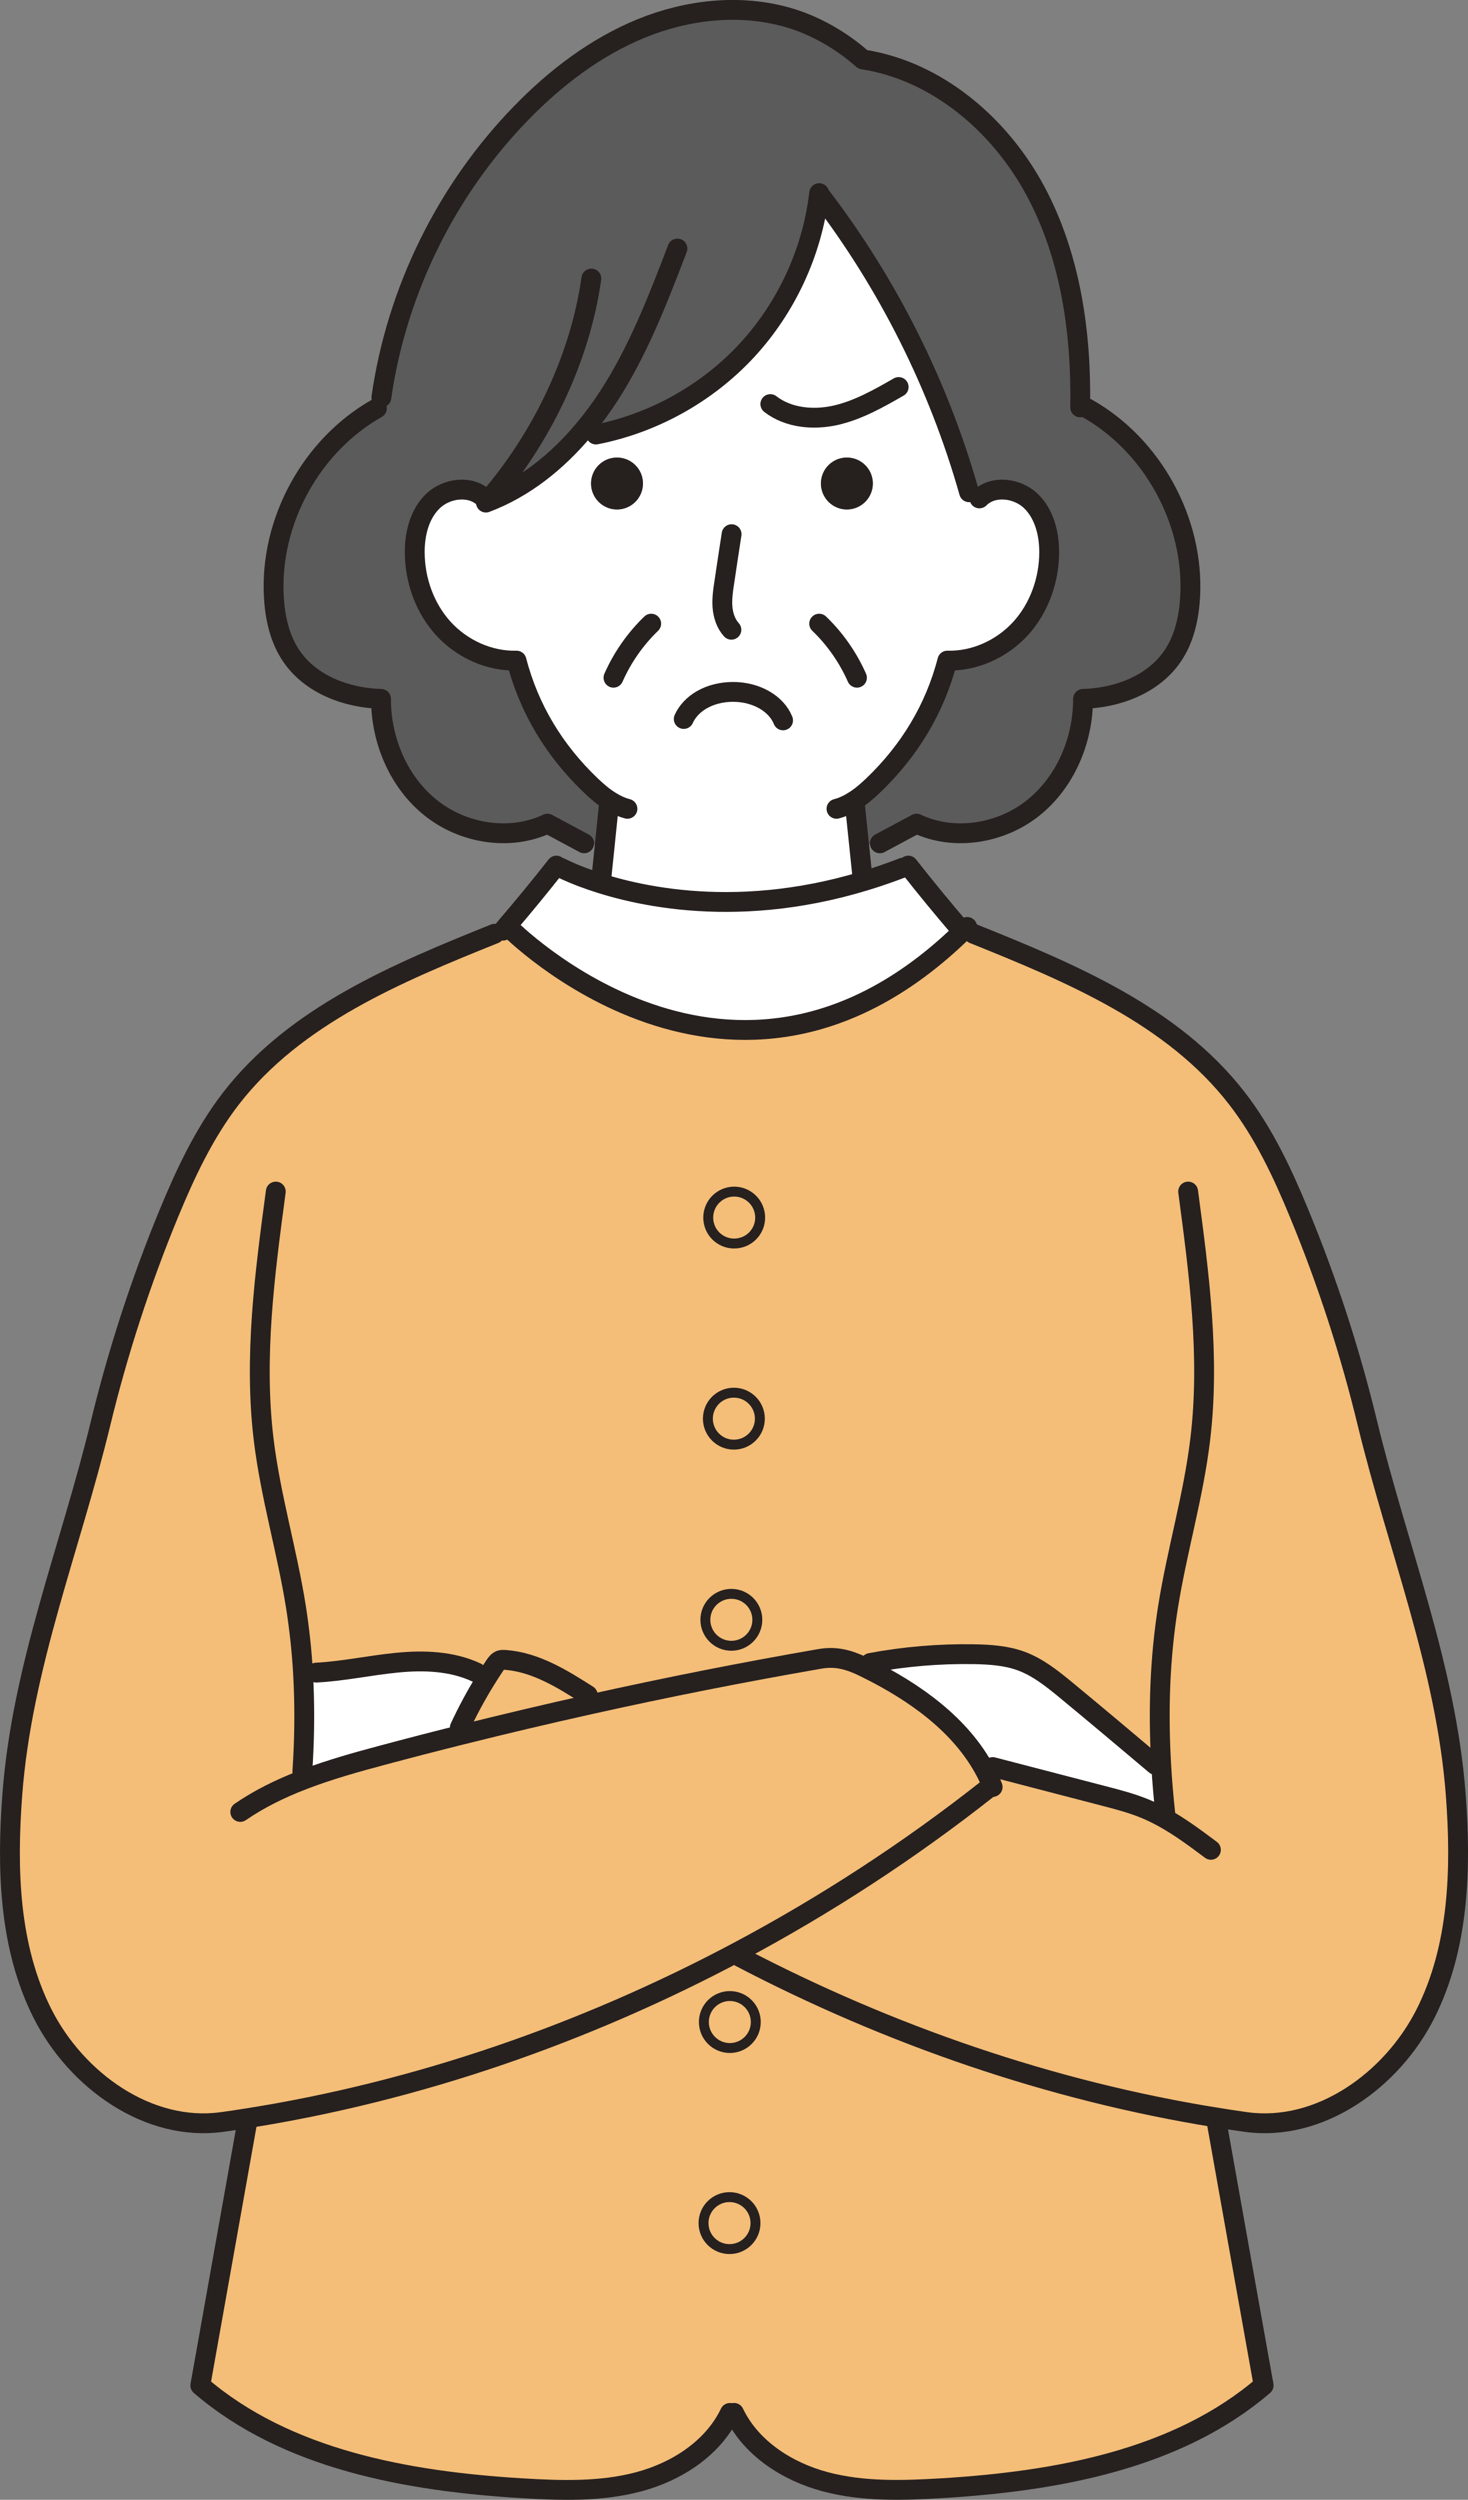 <?xml version="1.0" encoding="UTF-8"?>
<svg xmlns="http://www.w3.org/2000/svg" id="_レイヤー_2" data-name="レイヤー 2" viewBox="0 0 296.01 504.01">
  <rect x="0" y="0" width="296.01" height="504.01" fill="#808080" stroke="none"/>
  <defs>
    <style>
      .cls-1 {
        stroke-width: 2px;
      }

      .cls-1, .cls-2 {
        fill: none;
        stroke: #26201f;
        stroke-linecap: round;
        stroke-linejoin: round;
      }

      .cls-3 {
        fill: #5b5b5b;
      }

      .cls-3, .cls-4, .cls-5, .cls-6 {
        stroke-width: 0px;
      }

      .cls-2 {
        stroke-width: 4px;
      }

      .cls-4 {
        fill: #26201f;
      }

      .cls-5 {
        fill: #f4be78;
      }

      .cls-6 {
        fill: #fff;
      }
    </style>
  </defs>
  <g id="_レイヤー_2-2" data-name="レイヤー 2">
    <g>
      <g>
        <path class="cls-5" d="M61.11,337.42c.33,5.84.31,11.71-.01,17.54l-.13,2.21.57,1.52c5.04-1.91,10.3-3.39,15.52-4.78,5.33-1.43,10.69-2.82,16.04-4.15,8.6-2.15,17.22-4.19,25.86-6.11l-.41-1.87c-5.16-3.3-10.6-6.69-16.72-7.11-.31-.01-.62-.03-.92.07-.5.17-.84.64-1.13,1.08-.67.99-1.32,2-1.94,3.02l-1.74-1.62c-4.93-2.32-10.61-2.52-16.06-1.98-5.44.52-10.8,1.71-16.25,2l-2.66.18ZM148.7,393.56c-30.99,16.48-64.65,28.13-99.03,33.54-1.62.26-3.23.5-4.86.72-14.89,2.08-29.43-8.39-36.22-21.82-6.79-13.43-7.24-29.15-6.11-44.16,1.94-25.83,11.69-49.66,17.79-74.84,3.5-14.44,8.11-28.6,13.76-42.32,3.37-8.16,7.16-16.23,12.54-23.21,12.95-16.74,33.53-25.32,53.17-33.22l1.67-.62c.28-.33.55-.65.82-.98l.27.23s45.15,46.13,91.59.91c.3-.27.58-.55.88-.85l1.3,1.32c19.64,7.89,40.22,16.48,53.16,33.22,5.4,6.99,9.18,15.05,12.54,23.21,5.67,13.72,10.27,27.88,13.76,42.32,6.11,25.18,15.84,49,17.8,74.84,1.13,15.01.67,30.72-6.11,44.16-6.79,13.43-21.33,23.91-36.24,21.82-2.01-.28-4.01-.58-6.02-.91-33.26-5.37-65.81-16.58-95.93-32.34l-.54-1.02ZM174.93,336.45c9.58,4.75,18.81,11.32,23.74,20.62l1.5-.81c7.5,1.96,14.99,3.9,22.49,5.85,2.79.72,5.6,1.46,8.28,2.57,1.22.51,2.39,1.08,3.54,1.71l.48-.84c-.35-3.26-.64-6.53-.82-9.81l-1.18.07c-6.01-5.07-12.03-10.15-18.11-15.16-2.74-2.24-5.56-4.51-8.91-5.75-3-1.11-6.28-1.33-9.51-1.39-7-.13-14.03.47-20.92,1.76l-.58,1.18ZM153.28,245.49c0-2.91-2.34-5.24-5.24-5.24s-5.23,2.34-5.23,5.24,2.34,5.23,5.23,5.23,5.24-2.34,5.24-5.23ZM153.22,286.03c0-2.89-2.35-5.24-5.24-5.24s-5.24,2.35-5.24,5.24,2.35,5.24,5.24,5.24,5.24-2.35,5.24-5.24ZM152.71,326.58c0-2.89-2.35-5.23-5.24-5.23s-5.24,2.34-5.24,5.23,2.35,5.24,5.24,5.24,5.24-2.35,5.24-5.24Z"></path>
        <path class="cls-5" d="M245.16,426.92c3.2,18.01,6.42,36.01,9.64,54.02-17.4,14.96-41.83,19.32-64.73,20.72-7.92.48-15.99.75-23.65-1.29s-14.98-6.73-18.41-13.89h-.82c-3.43,7.16-10.74,11.85-18.41,13.89s-15.73,1.77-23.65,1.29c-22.9-1.4-47.33-5.75-64.73-20.72,3.15-17.61,6.28-35.23,9.42-52.86l-.14-.98c34.38-5.41,68.04-17.06,99.03-33.54l.54,1.02c30.11,15.76,62.67,26.97,95.93,32.34ZM152.4,407.68c0-2.89-2.34-5.24-5.23-5.24s-5.24,2.35-5.24,5.24,2.34,5.24,5.24,5.24,5.23-2.35,5.23-5.24ZM152.34,448.22c0-2.89-2.35-5.24-5.24-5.24s-5.24,2.35-5.24,5.24,2.35,5.24,5.24,5.24,5.24-2.35,5.24-5.24Z"></path>
        <path class="cls-3" d="M98.28,100.98l-.58-.5c-2.69-2.72-7.55-2.14-10.33.47-2.78,2.62-3.77,6.66-3.74,10.47.03,5.56,2.01,11.14,5.74,15.26,3.73,4.11,9.24,6.65,14.78,6.5,2.55,9.79,7.68,18.21,15.01,25.2,1.25,1.19,2.58,2.34,4.04,3.22l-.41.65c-.28,2.74-.57,5.47-.84,8.21l-4.17-.43c-2.47-1.32-4.93-2.64-7.4-3.97-7.54,3.57-17.01,2.03-23.51-3.17-6.52-5.2-10.08-13.65-10.05-21.98-6.9-.2-14.11-2.88-18.03-8.57-2.42-3.53-3.36-7.88-3.59-12.14-.79-15.15,7.58-30.43,20.79-37.88l.91-2.17c3.06-21.41,13.05-41.78,28.13-57.29,6.94-7.16,15.05-13.35,24.28-17.12,9.24-3.77,19.7-4.97,29.31-2.28,5.57,1.54,11.04,4.69,15.36,8.53,14.89,2.3,27.58,13.11,34.73,26.37,7.16,13.25,9.35,28.71,9.1,43.78l1.39.18c13.21,7.45,21.58,22.73,20.79,37.88-.23,4.27-1.16,8.62-3.59,12.14-3.91,5.7-11.11,8.38-18.01,8.57.01,8.33-3.54,16.78-10.06,21.98-6.5,5.2-15.97,6.75-23.51,3.17-2.47,1.33-4.93,2.65-7.4,3.97l-4.18.44c-.28-2.74-.57-5.47-.85-8.22l-.41-.65c1.47-.88,2.81-2.03,4.05-3.22,7.31-6.99,12.44-15.4,14.99-25.2,5.56.14,11.05-2.39,14.79-6.5,3.73-4.12,5.71-9.71,5.74-15.26.01-3.81-.98-7.85-3.74-10.47-2.78-2.61-7.64-3.19-10.33-.47l-2.08-1.23c-6.11-21.58-16.34-41.99-29.96-59.8l-.33-.04c-1.43,11.56-6.59,22.65-14.5,31.22-8.02,8.67-18.85,14.71-30.45,16.98l-2.49-.88c-5.36,6.38-11.95,11.69-19.7,14.61.1-.11.2-.23.3-.35Z"></path>
        <path class="cls-6" d="M234.96,365.56l-.48.84c-1.15-.64-2.32-1.2-3.54-1.71-2.68-1.11-5.48-1.84-8.28-2.57-7.5-1.96-14.99-3.9-22.49-5.85l-1.5.81c-4.93-9.3-14.16-15.87-23.74-20.62l.58-1.18c6.89-1.29,13.92-1.88,20.92-1.76,3.23.06,6.5.28,9.51,1.39,3.36,1.25,6.18,3.51,8.91,5.75,6.08,5.02,12.1,10.09,18.11,15.16l1.18-.07c.18,3.27.47,6.55.82,9.81Z"></path>
        <path class="cls-6" d="M123.19,161.61c-1.46-.88-2.79-2.03-4.04-3.22-7.33-6.99-12.46-15.4-15.01-25.2-5.54.14-11.05-2.39-14.78-6.5-3.73-4.12-5.71-9.71-5.74-15.26-.03-3.81.96-7.85,3.74-10.47,2.78-2.61,7.64-3.19,10.33-.47l.58.5c-.1.13-.2.24-.3.35,7.75-2.92,14.34-8.23,19.7-14.61l2.49.88c11.61-2.27,22.43-8.3,30.45-16.98,7.91-8.57,13.07-19.66,14.5-31.22l.33.04c13.62,17.81,23.85,38.22,29.96,59.8l2.08,1.23c2.69-2.72,7.55-2.14,10.33.47,2.76,2.62,3.76,6.66,3.74,10.47-.03,5.56-2.01,11.14-5.74,15.26-3.74,4.11-9.24,6.65-14.79,6.5-2.55,9.79-7.68,18.21-14.99,25.2-1.25,1.19-2.58,2.34-4.05,3.22l.41.65c.28,2.75.57,5.48.85,8.22.2,1.96.4,3.91.61,5.87l.38,1.28c-27.05,8.19-47.98,2.54-56.76-.77l3.85-.51c.2-1.96.4-3.91.61-5.88.27-2.74.55-5.47.84-8.21l.41-.65ZM176.01,97.48c0-2.89-2.35-5.23-5.24-5.23s-5.23,2.34-5.23,5.23,2.34,5.24,5.23,5.24,5.24-2.35,5.24-5.24ZM129.65,97.48c0-2.89-2.35-5.23-5.24-5.23s-5.23,2.34-5.23,5.23,2.34,5.24,5.23,5.24,5.24-2.35,5.24-5.24Z"></path>
        <path class="cls-6" d="M193.93,187.64l.16.16c-46.44,45.22-91.59-.91-91.59-.91l-.27-.23c3.42-3.98,6.73-8.04,9.96-12.14l.79.41c.07.03,1.64.85,4.49,1.93,8.77,3.3,29.7,8.96,56.76.77,2.55-.77,5.16-1.66,7.82-2.69l1.09-.41c3.49,4.45,7.09,8.83,10.78,13.12Z"></path>
        <path class="cls-4" d="M170.76,92.25c2.89,0,5.24,2.34,5.24,5.23s-2.35,5.24-5.24,5.24-5.23-2.35-5.23-5.24,2.34-5.23,5.23-5.23Z"></path>
        <path class="cls-5" d="M148.03,240.24c2.91,0,5.24,2.34,5.24,5.24s-2.34,5.23-5.24,5.23-5.23-2.34-5.23-5.23,2.34-5.24,5.23-5.24Z"></path>
        <circle class="cls-5" cx="147.98" cy="286.03" r="5.24"></circle>
        <path class="cls-5" d="M147.47,321.35c2.89,0,5.24,2.34,5.24,5.23s-2.35,5.24-5.24,5.24-5.24-2.35-5.24-5.24,2.35-5.23,5.24-5.23Z"></path>
        <path class="cls-5" d="M147.17,402.44c2.89,0,5.23,2.35,5.23,5.24s-2.34,5.24-5.23,5.24-5.24-2.35-5.24-5.24,2.34-5.24,5.24-5.24Z"></path>
        <circle class="cls-5" cx="147.1" cy="448.22" r="5.24"></circle>
        <path class="cls-4" d="M124.41,92.25c2.89,0,5.24,2.34,5.24,5.23s-2.35,5.24-5.24,5.24-5.23-2.35-5.23-5.24,2.34-5.23,5.23-5.23Z"></path>
        <path class="cls-5" d="M118.54,341.78l.41,1.87c-8.64,1.91-17.26,3.95-25.86,6.11l-.37-1.45c1.52-3.26,3.22-6.43,5.1-9.48.62-1.02,1.28-2.03,1.94-3.02.3-.44.64-.91,1.13-1.08.3-.1.61-.09.92-.07,6.12.43,11.56,3.81,16.72,7.11Z"></path>
        <path class="cls-6" d="M96.08,337.22l1.74,1.62c-1.88,3.05-3.59,6.22-5.1,9.48l.37,1.45c-5.36,1.33-10.71,2.72-16.04,4.15-5.22,1.39-10.47,2.86-15.52,4.78l-.57-1.52.13-2.21c.33-5.84.34-11.71.01-17.54l2.66-.18c5.46-.28,10.81-1.47,16.25-2,5.44-.54,11.12-.34,16.06,1.98Z"></path>
      </g>
      <g>
        <path class="cls-2" d="M97.7,100.49c-2.69-2.72-7.55-2.14-10.33.47-2.78,2.62-3.77,6.66-3.74,10.47.03,5.56,2.01,11.14,5.74,15.26,3.73,4.11,9.24,6.65,14.78,6.5,2.55,9.79,7.68,18.21,15.01,25.2,1.25,1.19,2.58,2.34,4.04,3.22,1.03.65,2.14,1.15,3.32,1.46"></path>
        <path class="cls-2" d="M122.78,162.26c-.28,2.74-.57,5.47-.84,8.21-.21,1.97-.41,3.93-.61,5.88"></path>
        <path class="cls-2" d="M49.81,428.09c-3.15,17.63-6.28,35.24-9.42,52.86,17.4,14.96,41.83,19.32,64.73,20.72,7.92.48,15.99.75,23.65-1.29s14.98-6.73,18.41-13.89"></path>
        <path class="cls-2" d="M55.61,240.24c-2.22,16.57-4.45,33.36-2.45,49.95,1.37,11.41,4.72,22.49,6.52,33.83.69,4.44,1.18,8.91,1.43,13.39.33,5.84.31,11.71-.01,17.54l-.13,2.21"></path>
        <path class="cls-2" d="M197.49,100.49c2.69-2.72,7.55-2.14,10.33.47,2.76,2.62,3.76,6.66,3.74,10.47-.03,5.56-2.01,11.14-5.74,15.26-3.74,4.11-9.24,6.65-14.79,6.5-2.55,9.79-7.68,18.21-14.99,25.2-1.25,1.19-2.58,2.34-4.05,3.22-1.03.65-2.14,1.15-3.32,1.46"></path>
        <path class="cls-2" d="M172.39,162.26c.28,2.75.57,5.48.85,8.22.2,1.96.4,3.91.61,5.87"></path>
        <path class="cls-2" d="M245.16,426.92c3.2,18.01,6.42,36.01,9.64,54.02-17.4,14.96-41.83,19.32-64.73,20.72-7.92.48-15.99.75-23.65-1.29s-14.98-6.73-18.41-13.89"></path>
        <path class="cls-2" d="M239.58,240.24c2.21,16.57,4.44,33.36,2.44,49.95-1.36,11.41-4.7,22.49-6.5,33.83-1.63,10.22-1.98,20.62-1.42,30.94.01.27.03.52.04.79.18,3.27.47,6.55.82,9.81"></path>
        <path class="cls-2" d="M165.18,38.94c-.01.16-.04.31-.06.47-1.43,11.56-6.59,22.65-14.5,31.22-8.02,8.67-18.85,14.71-30.45,16.98"></path>
        <path class="cls-2" d="M119.24,56.16c-2.3,16.27-10.15,32.42-20.96,44.82-.1.13-.2.24-.3.35,7.75-2.92,14.34-8.23,19.7-14.61,1.79-2.13,3.43-4.36,4.95-6.67,6.02-9.24,10.02-19.64,13.97-29.94"></path>
        <path class="cls-2" d="M165.45,39.45c13.62,17.81,23.85,38.22,29.96,59.8"></path>
        <path class="cls-2" d="M147.52,107.7c-.5,3.2-.98,6.42-1.46,9.64-.26,1.66-.5,3.34-.38,5.02.13,1.67.67,3.37,1.8,4.61"></path>
        <path class="cls-1" d="M152.4,407.68c0,2.89-2.34,5.24-5.23,5.24s-5.24-2.35-5.24-5.24,2.34-5.24,5.24-5.24,5.23,2.35,5.23,5.24Z"></path>
        <circle class="cls-1" cx="147.1" cy="448.22" r="5.24"></circle>
        <path class="cls-1" d="M152.71,326.58c0,2.89-2.35,5.24-5.24,5.24s-5.24-2.35-5.24-5.24,2.35-5.23,5.24-5.23,5.24,2.34,5.24,5.23Z"></path>
        <path class="cls-1" d="M153.28,245.49c0,2.89-2.34,5.23-5.24,5.23s-5.23-2.34-5.23-5.23,2.34-5.24,5.23-5.24,5.24,2.34,5.24,5.24Z"></path>
        <circle class="cls-1" cx="147.98" cy="286.03" r="5.24"></circle>
        <path class="cls-2" d="M131.31,125.74c-3.2,3.09-5.81,6.82-7.61,10.9"></path>
        <path class="cls-2" d="M165.18,125.74c3.22,3.09,5.81,6.82,7.62,10.9"></path>
        <path class="cls-2" d="M76,82.32c-13.21,7.45-21.58,22.73-20.79,37.88.23,4.27,1.16,8.62,3.59,12.14,3.91,5.7,11.12,8.38,18.03,8.57-.03,8.33,3.53,16.78,10.05,21.98,6.5,5.2,15.97,6.75,23.51,3.17,2.47,1.33,4.93,2.65,7.4,3.97"></path>
        <path class="cls-2" d="M219.2,82.32c13.21,7.45,21.58,22.73,20.79,37.88-.23,4.27-1.16,8.62-3.59,12.14-3.91,5.7-11.11,8.38-18.01,8.57.01,8.33-3.54,16.78-10.06,21.98-6.5,5.2-15.97,6.75-23.51,3.17-2.47,1.33-4.93,2.65-7.4,3.97"></path>
        <path class="cls-2" d="M217.81,82.13c.26-15.06-1.94-30.53-9.1-43.78-7.16-13.26-19.84-24.08-34.73-26.37-4.32-3.84-9.79-6.99-15.36-8.53-9.61-2.69-20.07-1.49-29.31,2.28-9.23,3.77-17.33,9.96-24.28,17.12-15.08,15.52-25.07,35.88-28.13,57.29"></path>
        <path class="cls-2" d="M112.99,174.93c.07.03,1.64.85,4.49,1.93,8.77,3.3,29.7,8.96,56.76.77,2.55-.77,5.16-1.66,7.82-2.69"></path>
        <path class="cls-2" d="M102.5,186.89s45.15,46.13,91.59.91c.3-.27.58-.55.88-.85l.06-.06"></path>
        <path class="cls-2" d="M112.19,174.52c-3.23,4.11-6.55,8.16-9.96,12.14-.27.33-.54.65-.82.98"></path>
        <path class="cls-2" d="M183.15,174.52c3.49,4.45,7.09,8.83,10.78,13.12"></path>
        <path class="cls-2" d="M157.9,145.24c-1.32-3.33-5.33-5.74-10.08-5.74s-8.52,2.28-9.95,5.46"></path>
        <path class="cls-2" d="M199.15,360.66c-15.7,12.39-32.64,23.44-50.45,32.91-30.99,16.48-64.65,28.13-99.03,33.54-1.62.26-3.23.5-4.86.72-14.89,2.08-29.43-8.39-36.22-21.82-6.79-13.43-7.24-29.15-6.11-44.16,1.94-25.83,11.69-49.66,17.79-74.84,3.5-14.44,8.11-28.6,13.76-42.32,3.37-8.16,7.16-16.23,12.54-23.21,12.95-16.74,33.53-25.32,53.17-33.22"></path>
        <path class="cls-2" d="M149.24,394.58c30.11,15.76,62.67,26.97,95.93,32.34,2.01.33,4.01.62,6.02.91,14.91,2.08,29.45-8.39,36.24-21.82,6.77-13.43,7.24-29.15,6.11-44.16-1.96-25.83-11.69-49.66-17.8-74.84-3.49-14.44-8.09-28.6-13.76-42.32-3.36-8.16-7.14-16.23-12.54-23.21-12.94-16.74-33.52-25.32-53.16-33.22"></path>
        <path class="cls-2" d="M60.84,358.94c.23-.09.45-.18.69-.26,5.04-1.91,10.3-3.39,15.52-4.78,5.33-1.43,10.69-2.82,16.04-4.15,8.6-2.15,17.22-4.19,25.86-6.11,15.39-3.43,30.85-6.49,46.37-9.18,3.19-.55,5.75.13,8.66,1.52.31.16.64.31.95.47,9.58,4.75,18.81,11.32,23.74,20.62.55,1.03,1.05,2.11,1.49,3.22"></path>
        <path class="cls-2" d="M48.45,365.32c3.84-2.64,8.04-4.68,12.39-6.38"></path>
        <path class="cls-2" d="M200.17,356.27c7.5,1.96,14.99,3.9,22.49,5.85,2.79.72,5.6,1.46,8.28,2.57,1.22.51,2.39,1.08,3.54,1.71,3.42,1.87,6.56,4.22,9.69,6.56"></path>
        <path class="cls-2" d="M175.51,335.28c6.89-1.29,13.92-1.88,20.92-1.76,3.23.06,6.5.28,9.51,1.39,3.36,1.25,6.18,3.51,8.91,5.75,6.08,5.02,12.1,10.09,18.11,15.16"></path>
        <path class="cls-2" d="M92.72,348.31c1.52-3.26,3.22-6.43,5.1-9.48.62-1.02,1.28-2.03,1.94-3.02.3-.44.64-.91,1.13-1.08.3-.1.61-.09.92-.07,6.12.43,11.56,3.81,16.72,7.11"></path>
        <path class="cls-2" d="M63.77,337.23c5.46-.28,10.81-1.47,16.25-2,5.44-.54,11.12-.34,16.06,1.98"></path>
        <path class="cls-2" d="M155.33,81.47c3.66,2.83,8.74,3.27,13.25,2.24,4.52-1.05,8.6-3.37,12.63-5.68"></path>
      </g>
    </g>
  </g>
</svg>
